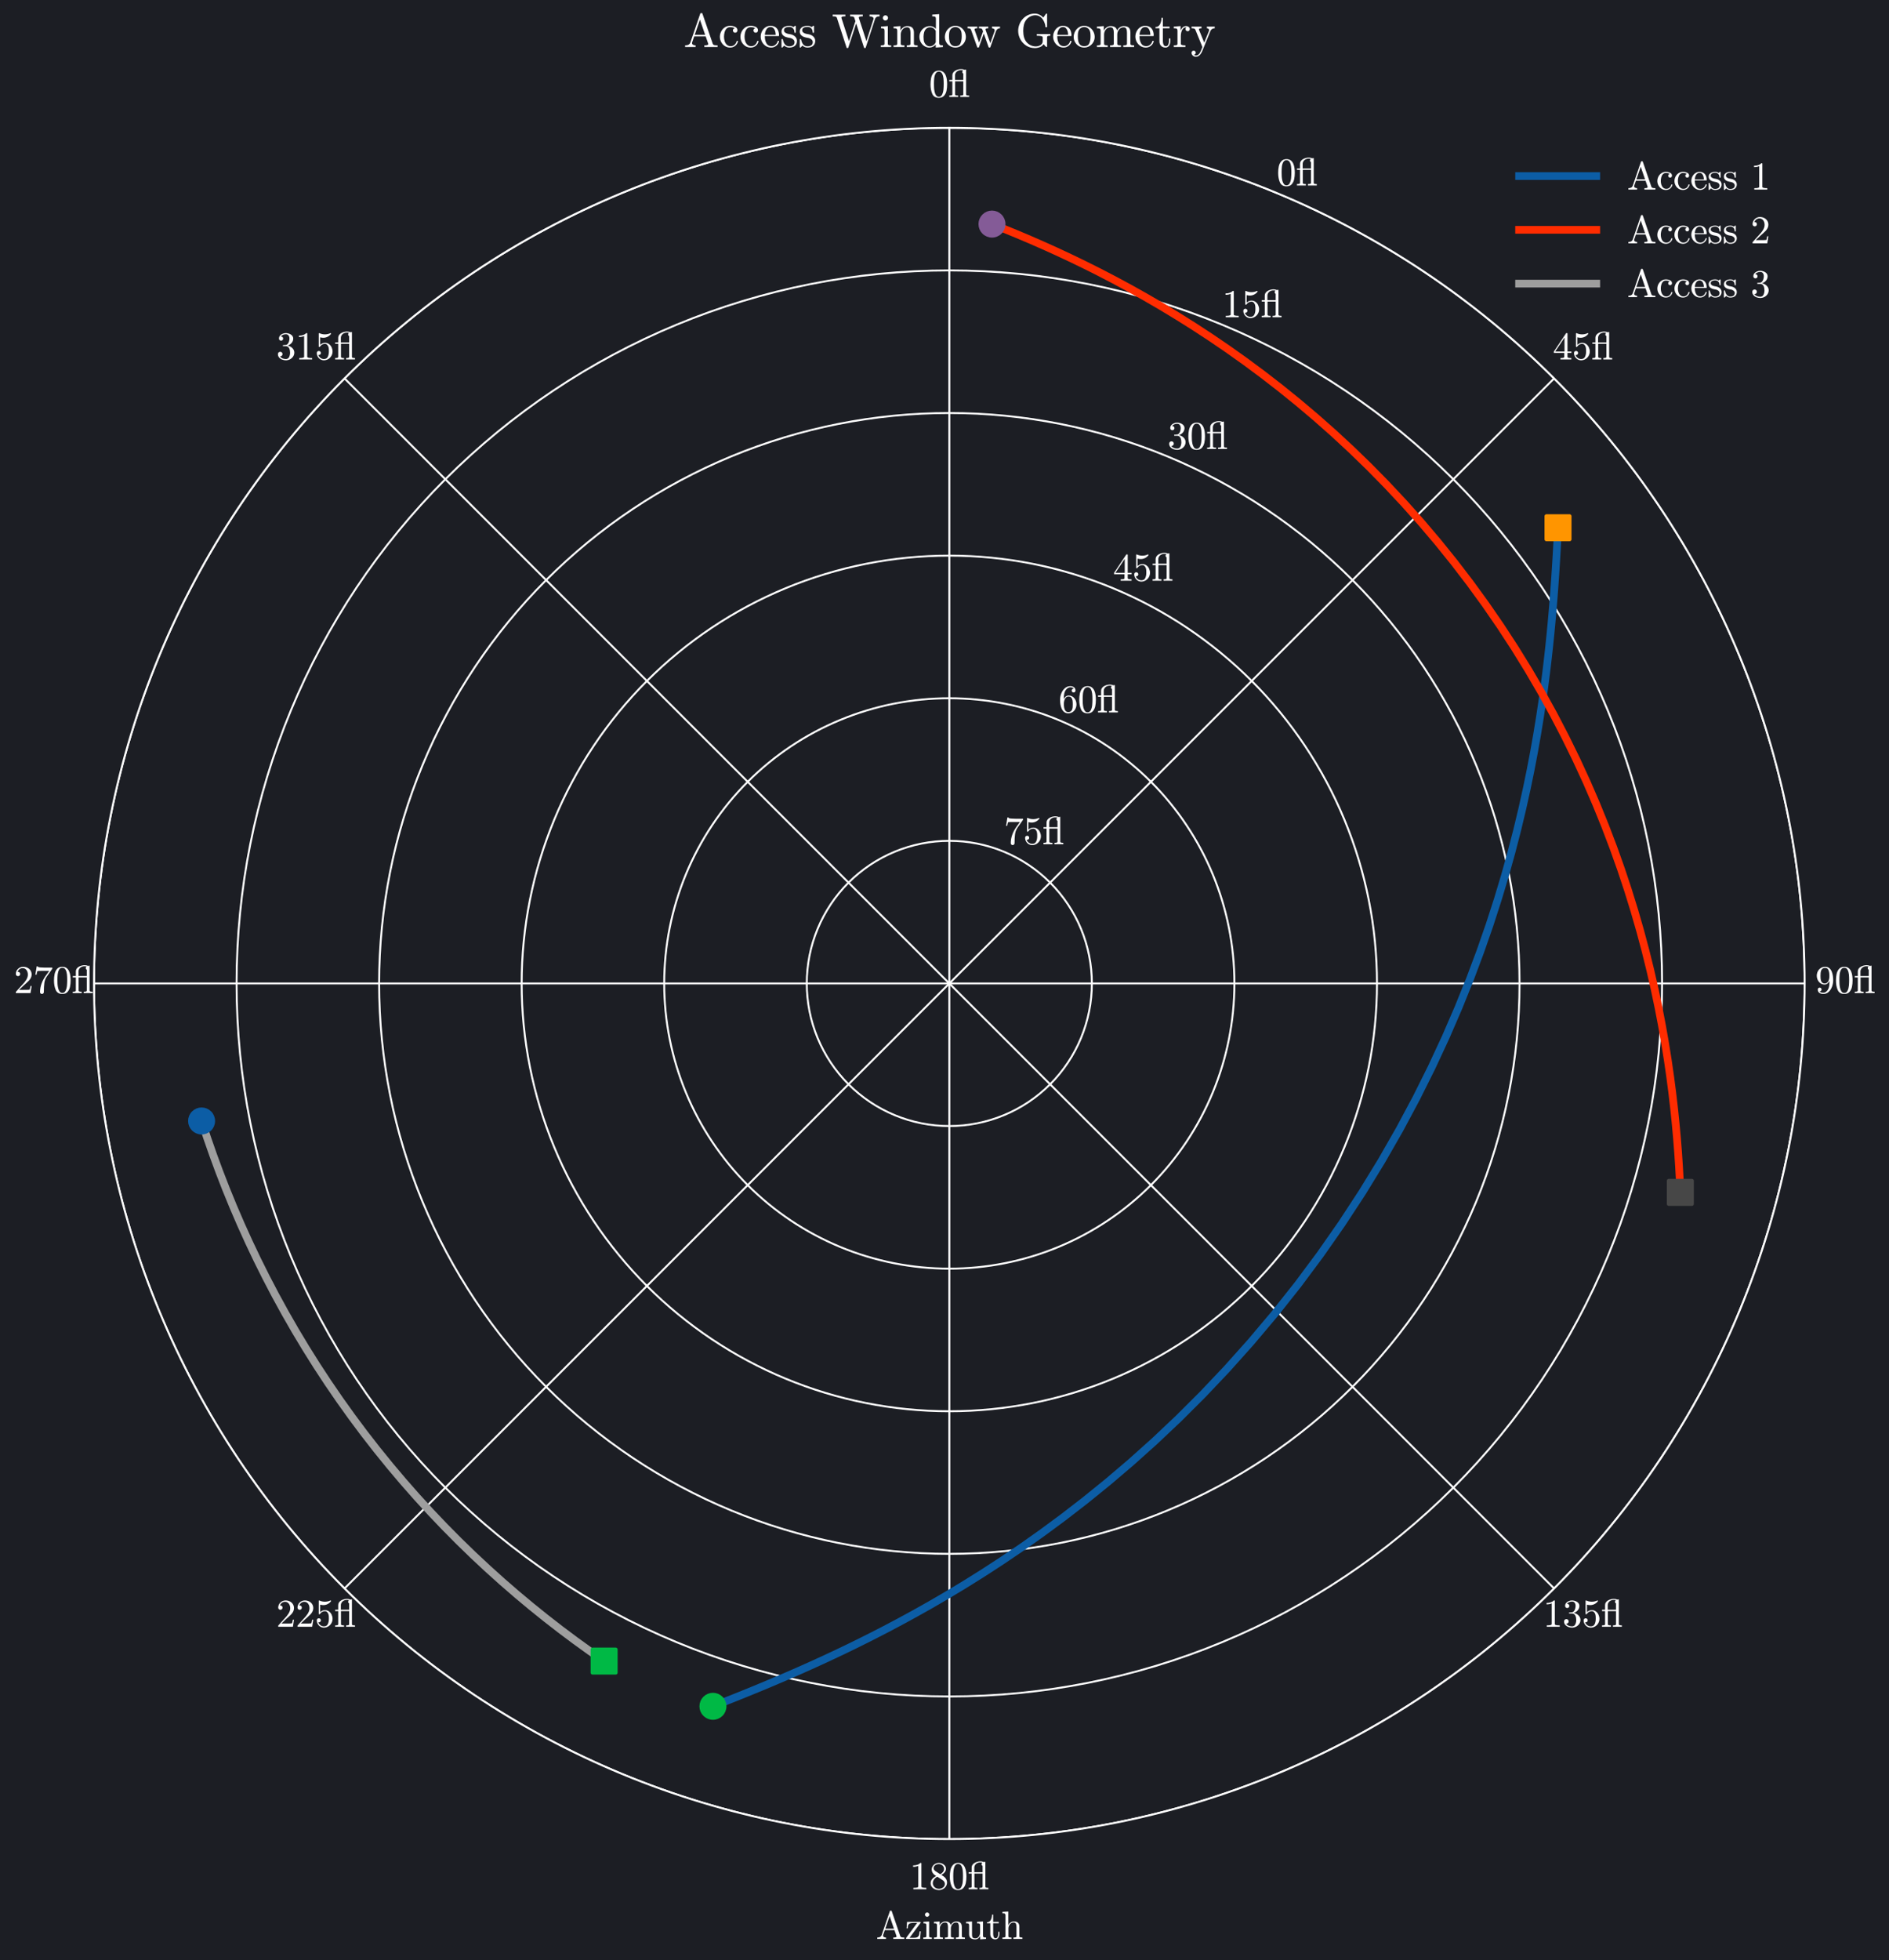 <?xml version="1.0" encoding="utf-8" standalone="no"?>
<!DOCTYPE svg PUBLIC "-//W3C//DTD SVG 1.1//EN"
  "http://www.w3.org/Graphics/SVG/1.1/DTD/svg11.dtd">
<svg xmlns:xlink="http://www.w3.org/1999/xlink" width="489.772pt" height="508.066pt" viewBox="0 0 489.772 508.066" xmlns="http://www.w3.org/2000/svg" version="1.1">
 <defs>
  <style type="text/css">*{stroke-linejoin: round; stroke-linecap: butt}</style>
 </defs>
 <g id="figure_1">
  <g id="patch_1">
   <path d="M 0 508.066 
L 489.772 508.066 
L 489.772 0 
L 0 0 
z
" style="fill: #1c1e24"/>
  </g>
  <g id="axes_1">
   <g id="patch_2">
    <path d="M 467.896 254.888 
C 467.896 225.767 462.16 196.929 451.015 170.025 
C 439.871 143.12 423.536 118.672 402.944 98.08 
C 382.352 77.489 357.904 61.153 331 50.009 
C 304.095 38.865 275.257 33.128 246.136 33.128 
C 217.015 33.128 188.176 38.865 161.272 50.009 
C 134.367 61.153 109.92 77.489 89.328 98.08 
C 68.736 118.672 52.4 143.12 41.256 170.025 
C 30.112 196.929 24.376 225.767 24.376 254.888 
C 24.376 284.01 30.112 312.848 41.256 339.752 
C 52.4 366.657 68.736 391.105 89.328 411.696 
C 109.92 432.288 134.367 448.624 161.272 459.768 
C 188.176 470.912 217.015 476.648 246.136 476.648 
C 275.257 476.648 304.095 470.912 331 459.768 
C 357.904 448.624 382.352 432.288 402.944 411.696 
C 423.536 391.105 439.871 366.657 451.015 339.752 
C 462.16 312.848 467.896 284.01 467.896 254.888 
M 246.136 254.888 
C 246.136 254.888 246.136 254.888 246.136 254.888 
C 246.136 254.888 246.136 254.888 246.136 254.888 
C 246.136 254.888 246.136 254.888 246.136 254.888 
C 246.136 254.888 246.136 254.888 246.136 254.888 
C 246.136 254.888 246.136 254.888 246.136 254.888 
C 246.136 254.888 246.136 254.888 246.136 254.888 
C 246.136 254.888 246.136 254.888 246.136 254.888 
C 246.136 254.888 246.136 254.888 246.136 254.888 
C 246.136 254.888 246.136 254.888 246.136 254.888 
C 246.136 254.888 246.136 254.888 246.136 254.888 
C 246.136 254.888 246.136 254.888 246.136 254.888 
C 246.136 254.888 246.136 254.888 246.136 254.888 
C 246.136 254.888 246.136 254.888 246.136 254.888 
C 246.136 254.888 246.136 254.888 246.136 254.888 
C 246.136 254.888 246.136 254.888 246.136 254.888 
C 246.136 254.888 246.136 254.888 246.136 254.888 
z
" style="fill: #1c1e24"/>
   </g>
   <g id="matplotlib.axis_1">
    <g id="xtick_1">
     <g id="line2d_1">
      <path d="M 246.136 254.888 
L 246.136 33.128 
" clip-path="url(#p178cf58ac2)" style="fill: none; stroke: #ffffff; stroke-width: 0.5; stroke-linecap: square"/>
     </g>
     <g id="text_1">
      <!-- 0° -->
      <g style="fill: #ffffff" transform="translate(240.86 25.128) scale(0.1 -0.1)">
       <defs>
        <path id="Cmr10-30" d="M 1600 -141 
Q 816 -141 533 504 
Q 250 1150 250 2041 
Q 250 2597 351 3087 
Q 453 3578 754 3920 
Q 1056 4263 1600 4263 
Q 2022 4263 2290 4056 
Q 2559 3850 2700 3523 
Q 2841 3197 2892 2823 
Q 2944 2450 2944 2041 
Q 2944 1491 2842 1011 
Q 2741 531 2444 195 
Q 2147 -141 1600 -141 
z
M 1600 25 
Q 1956 25 2131 390 
Q 2306 756 2347 1200 
Q 2388 1644 2388 2144 
Q 2388 2625 2347 3031 
Q 2306 3438 2132 3767 
Q 1959 4097 1600 4097 
Q 1238 4097 1063 3765 
Q 888 3434 847 3029 
Q 806 2625 806 2144 
Q 806 1788 823 1472 
Q 841 1156 916 820 
Q 991 484 1158 254 
Q 1325 25 1600 25 
z
" transform="scale(0.016)"/>
        <path id="Cmr10-b0" d="M 166 0 
L 166 225 
Q 384 225 525 259 
Q 666 294 666 428 
L 666 2534 
L 172 2534 
L 172 2759 
L 666 2759 
L 666 3525 
Q 666 3766 802 3955 
Q 938 4144 1148 4266 
Q 1359 4388 1606 4450 
Q 1853 4513 2081 4513 
Q 2403 4513 2631 4403 
L 2888 4441 
L 2888 428 
Q 2888 294 3028 259 
Q 3169 225 3384 225 
L 3384 0 
L 1941 0 
L 1941 225 
Q 2156 225 2297 259 
Q 2438 294 2438 428 
L 2438 2534 
L 1113 2534 
L 1113 428 
Q 1113 294 1255 259 
Q 1397 225 1613 225 
L 1613 0 
L 166 0 
z
M 1094 2759 
L 2438 2759 
L 2438 3781 
Q 2278 3866 2278 4044 
Q 2278 4225 2425 4300 
Q 2278 4347 2034 4347 
Q 1869 4347 1692 4284 
Q 1516 4222 1386 4112 
Q 1256 4003 1175 3843 
Q 1094 3684 1094 3513 
L 1094 2759 
z
" transform="scale(0.016)"/>
       </defs>
       <use xlink:href="#Cmr10-30"/>
       <use xlink:href="#Cmr10-b0" transform="translate(50 0)"/>
      </g>
     </g>
    </g>
    <g id="xtick_2">
     <g id="line2d_2">
      <path d="M 246.136 254.888 
L 402.944 98.08 
" clip-path="url(#p178cf58ac2)" style="fill: none; stroke: #ffffff; stroke-width: 0.5; stroke-linecap: square"/>
     </g>
     <g id="text_2">
      <!-- 45° -->
      <g style="fill: #ffffff" transform="translate(402.593 93.156) scale(0.1 -0.1)">
       <defs>
        <path id="Cmr10-34" d="M 178 1056 
L 178 1281 
L 2156 4231 
Q 2178 4263 2222 4263 
L 2316 4263 
Q 2388 4263 2388 4191 
L 2388 1281 
L 3016 1281 
L 3016 1056 
L 2388 1056 
L 2388 428 
Q 2388 297 2575 261 
Q 2763 225 3009 225 
L 3009 0 
L 1247 0 
L 1247 225 
Q 1494 225 1681 261 
Q 1869 297 1869 428 
L 1869 1056 
L 178 1056 
z
M 391 1281 
L 1906 1281 
L 1906 3547 
L 391 1281 
z
" transform="scale(0.016)"/>
        <path id="Cmr10-35" d="M 556 728 
Q 622 541 758 387 
Q 894 234 1080 148 
Q 1266 63 1466 63 
Q 1928 63 2103 422 
Q 2278 781 2278 1294 
Q 2278 1516 2270 1667 
Q 2263 1819 2228 1959 
Q 2169 2184 2020 2353 
Q 1872 2522 1656 2522 
Q 1441 2522 1286 2456 
Q 1131 2391 1034 2303 
Q 938 2216 863 2119 
Q 788 2022 769 2016 
L 697 2016 
Q 681 2016 657 2036 
Q 634 2056 634 2075 
L 634 4213 
Q 634 4228 654 4245 
Q 675 4263 697 4263 
L 716 4263 
Q 1147 4056 1631 4056 
Q 2106 4056 2547 4263 
L 2566 4263 
Q 2588 4263 2606 4247 
Q 2625 4231 2625 4213 
L 2625 4153 
Q 2625 4122 2613 4122 
Q 2394 3831 2064 3668 
Q 1734 3506 1381 3506 
Q 1125 3506 856 3578 
L 856 2369 
Q 1069 2541 1236 2614 
Q 1403 2688 1663 2688 
Q 2016 2688 2295 2484 
Q 2575 2281 2725 1954 
Q 2875 1628 2875 1288 
Q 2875 903 2686 575 
Q 2497 247 2172 53 
Q 1847 -141 1466 -141 
Q 1150 -141 886 21 
Q 622 184 470 459 
Q 319 734 319 1044 
Q 319 1188 412 1278 
Q 506 1369 647 1369 
Q 788 1369 883 1276 
Q 978 1184 978 1044 
Q 978 906 883 811 
Q 788 716 647 716 
Q 625 716 597 720 
Q 569 725 556 728 
z
" transform="scale(0.016)"/>
       </defs>
       <use xlink:href="#Cmr10-34"/>
       <use xlink:href="#Cmr10-35" transform="translate(50 0)"/>
       <use xlink:href="#Cmr10-b0" transform="translate(100 0)"/>
      </g>
     </g>
    </g>
    <g id="xtick_3">
     <g id="line2d_3">
      <path d="M 246.136 254.888 
L 467.896 254.888 
" clip-path="url(#p178cf58ac2)" style="fill: none; stroke: #ffffff; stroke-width: 0.5; stroke-linecap: square"/>
     </g>
     <g id="text_3">
      <!-- 90° -->
      <g style="fill: #ffffff" transform="translate(470.62 257.388) scale(0.1 -0.1)">
       <defs>
        <path id="Cmr10-39" d="M 722 269 
Q 897 63 1331 63 
Q 1575 63 1786 228 
Q 1997 394 2113 634 
Q 2247 906 2284 1214 
Q 2322 1522 2322 1978 
Q 2213 1719 2008 1553 
Q 1803 1388 1538 1388 
Q 1166 1388 873 1589 
Q 581 1791 425 2120 
Q 269 2450 269 2822 
Q 269 3206 444 3539 
Q 619 3872 928 4067 
Q 1238 4263 1631 4263 
Q 2019 4263 2280 4052 
Q 2541 3841 2678 3508 
Q 2816 3175 2870 2803 
Q 2925 2431 2925 2069 
Q 2925 1575 2744 1061 
Q 2563 547 2202 203 
Q 1841 -141 1331 -141 
Q 953 -141 690 37 
Q 428 216 428 575 
Q 428 706 517 795 
Q 606 884 738 884 
Q 866 884 955 795 
Q 1044 706 1044 575 
Q 1044 450 953 359 
Q 863 269 738 269 
L 722 269 
z
M 1563 1556 
Q 1825 1556 1992 1732 
Q 2159 1909 2234 2171 
Q 2309 2434 2309 2694 
L 2309 2816 
L 2309 2841 
Q 2309 3322 2168 3700 
Q 2028 4078 1631 4078 
Q 1378 4078 1220 3967 
Q 1063 3856 988 3672 
Q 913 3488 892 3278 
Q 872 3069 872 2822 
Q 872 2459 906 2203 
Q 941 1947 1094 1751 
Q 1247 1556 1563 1556 
z
" transform="scale(0.016)"/>
       </defs>
       <use xlink:href="#Cmr10-39"/>
       <use xlink:href="#Cmr10-30" transform="translate(50 0)"/>
       <use xlink:href="#Cmr10-b0" transform="translate(100 0)"/>
      </g>
     </g>
    </g>
    <g id="xtick_4">
     <g id="line2d_4">
      <path d="M 246.136 254.888 
L 402.944 411.696 
" clip-path="url(#p178cf58ac2)" style="fill: none; stroke: #ffffff; stroke-width: 0.5; stroke-linecap: square"/>
     </g>
     <g id="text_4">
      <!-- 135° -->
      <g style="fill: #ffffff" transform="translate(400.093 421.621) scale(0.1 -0.1)">
       <defs>
        <path id="Cmr10-31" d="M 594 0 
L 594 225 
Q 1394 225 1394 428 
L 1394 3788 
Q 1063 3628 556 3628 
L 556 3853 
Q 1341 3853 1741 4263 
L 1831 4263 
Q 1853 4263 1873 4245 
Q 1894 4228 1894 4206 
L 1894 428 
Q 1894 225 2694 225 
L 2694 0 
L 594 0 
z
" transform="scale(0.016)"/>
        <path id="Cmr10-33" d="M 609 494 
Q 759 275 1012 169 
Q 1266 63 1556 63 
Q 1928 63 2084 380 
Q 2241 697 2241 1100 
Q 2241 1281 2208 1462 
Q 2175 1644 2097 1800 
Q 2019 1956 1883 2050 
Q 1747 2144 1550 2144 
L 1125 2144 
Q 1069 2144 1069 2203 
L 1069 2259 
Q 1069 2309 1125 2309 
L 1478 2338 
Q 1703 2338 1851 2506 
Q 2000 2675 2069 2917 
Q 2138 3159 2138 3378 
Q 2138 3684 1994 3881 
Q 1850 4078 1556 4078 
Q 1313 4078 1091 3986 
Q 869 3894 738 3706 
Q 750 3709 759 3711 
Q 769 3713 781 3713 
Q 925 3713 1022 3613 
Q 1119 3513 1119 3372 
Q 1119 3234 1022 3134 
Q 925 3034 781 3034 
Q 641 3034 541 3134 
Q 441 3234 441 3372 
Q 441 3647 606 3850 
Q 772 4053 1033 4158 
Q 1294 4263 1556 4263 
Q 1750 4263 1965 4205 
Q 2181 4147 2356 4039 
Q 2531 3931 2642 3762 
Q 2753 3594 2753 3378 
Q 2753 3109 2633 2881 
Q 2513 2653 2303 2487 
Q 2094 2322 1844 2241 
Q 2122 2188 2372 2031 
Q 2622 1875 2773 1631 
Q 2925 1388 2925 1106 
Q 2925 753 2731 467 
Q 2538 181 2222 20 
Q 1906 -141 1556 -141 
Q 1256 -141 954 -26 
Q 653 88 461 316 
Q 269 544 269 863 
Q 269 1022 375 1128 
Q 481 1234 641 1234 
Q 744 1234 830 1186 
Q 916 1138 964 1050 
Q 1013 963 1013 863 
Q 1013 706 903 600 
Q 794 494 641 494 
L 609 494 
z
" transform="scale(0.016)"/>
       </defs>
       <use xlink:href="#Cmr10-31"/>
       <use xlink:href="#Cmr10-33" transform="translate(50 0)"/>
       <use xlink:href="#Cmr10-35" transform="translate(100 0)"/>
       <use xlink:href="#Cmr10-b0" transform="translate(150 0)"/>
      </g>
     </g>
    </g>
    <g id="xtick_5">
     <g id="line2d_5">
      <path d="M 246.136 254.888 
L 246.136 476.648 
" clip-path="url(#p178cf58ac2)" style="fill: none; stroke: #ffffff; stroke-width: 0.5; stroke-linecap: square"/>
     </g>
     <g id="text_5">
      <!-- 180° -->
      <g style="fill: #ffffff" transform="translate(235.86 489.648) scale(0.1 -0.1)">
       <defs>
        <path id="Cmr10-38" d="M 269 972 
Q 269 1356 522 1651 
Q 775 1947 1172 2144 
L 934 2297 
Q 716 2441 578 2680 
Q 441 2919 441 3181 
Q 441 3488 602 3734 
Q 763 3981 1030 4122 
Q 1297 4263 1600 4263 
Q 1884 4263 2148 4147 
Q 2413 4031 2583 3815 
Q 2753 3600 2753 3303 
Q 2753 3088 2651 2903 
Q 2550 2719 2373 2572 
Q 2197 2425 1997 2322 
L 2363 2088 
Q 2616 1922 2770 1653 
Q 2925 1384 2925 1088 
Q 2925 741 2739 456 
Q 2553 172 2247 15 
Q 1941 -141 1600 -141 
Q 1269 -141 961 -6 
Q 653 128 461 383 
Q 269 638 269 972 
z
M 616 972 
Q 616 719 755 509 
Q 894 300 1122 181 
Q 1350 63 1600 63 
Q 1972 63 2275 280 
Q 2578 497 2578 856 
Q 2578 978 2529 1098 
Q 2481 1219 2395 1317 
Q 2309 1416 2203 1478 
L 1344 2034 
Q 1144 1928 976 1765 
Q 809 1603 712 1400 
Q 616 1197 616 972 
z
M 1056 2925 
L 1831 2425 
Q 2100 2581 2272 2803 
Q 2444 3025 2444 3303 
Q 2444 3519 2323 3698 
Q 2203 3878 2009 3978 
Q 1816 4078 1594 4078 
Q 1400 4078 1203 4003 
Q 1006 3928 878 3779 
Q 750 3631 750 3431 
Q 750 3131 1056 2925 
z
" transform="scale(0.016)"/>
       </defs>
       <use xlink:href="#Cmr10-31"/>
       <use xlink:href="#Cmr10-38" transform="translate(50 0)"/>
       <use xlink:href="#Cmr10-30" transform="translate(100 0)"/>
       <use xlink:href="#Cmr10-b0" transform="translate(150 0)"/>
      </g>
     </g>
    </g>
    <g id="xtick_6">
     <g id="line2d_6">
      <path d="M 246.136 254.888 
L 89.328 411.696 
" clip-path="url(#p178cf58ac2)" style="fill: none; stroke: #ffffff; stroke-width: 0.5; stroke-linecap: square"/>
     </g>
     <g id="text_6">
      <!-- 225° -->
      <g style="fill: #ffffff" transform="translate(71.627 421.621) scale(0.1 -0.1)">
       <defs>
        <path id="Cmr10-32" d="M 319 0 
L 319 172 
Q 319 188 331 206 
L 1325 1306 
Q 1550 1550 1690 1715 
Q 1831 1881 1968 2097 
Q 2106 2313 2186 2536 
Q 2266 2759 2266 3009 
Q 2266 3272 2169 3511 
Q 2072 3750 1880 3894 
Q 1688 4038 1416 4038 
Q 1138 4038 916 3870 
Q 694 3703 603 3438 
Q 628 3444 672 3444 
Q 816 3444 917 3347 
Q 1019 3250 1019 3097 
Q 1019 2950 917 2848 
Q 816 2747 672 2747 
Q 522 2747 420 2851 
Q 319 2956 319 3097 
Q 319 3338 409 3548 
Q 500 3759 670 3923 
Q 841 4088 1055 4175 
Q 1269 4263 1509 4263 
Q 1875 4263 2190 4108 
Q 2506 3953 2690 3670 
Q 2875 3388 2875 3009 
Q 2875 2731 2753 2481 
Q 2631 2231 2440 2026 
Q 2250 1822 1953 1562 
Q 1656 1303 1563 1216 
L 838 519 
L 1453 519 
Q 1906 519 2211 526 
Q 2516 534 2534 550 
Q 2609 631 2688 1141 
L 2875 1141 
L 2694 0 
L 319 0 
z
" transform="scale(0.016)"/>
       </defs>
       <use xlink:href="#Cmr10-32"/>
       <use xlink:href="#Cmr10-32" transform="translate(50 0)"/>
       <use xlink:href="#Cmr10-35" transform="translate(100 0)"/>
       <use xlink:href="#Cmr10-b0" transform="translate(150 0)"/>
      </g>
     </g>
    </g>
    <g id="xtick_7">
     <g id="line2d_7">
      <path d="M 246.136 254.888 
L 24.376 254.888 
" clip-path="url(#p178cf58ac2)" style="fill: none; stroke: #ffffff; stroke-width: 0.5; stroke-linecap: square"/>
     </g>
     <g id="text_7">
      <!-- 270° -->
      <g style="fill: #ffffff" transform="translate(3.6 257.388) scale(0.1 -0.1)">
       <defs>
        <path id="Cmr10-37" d="M 1113 166 
Q 1113 522 1175 862 
Q 1238 1203 1358 1536 
Q 1478 1869 1648 2189 
Q 1819 2509 2022 2791 
L 2606 3603 
L 1875 3603 
Q 738 3603 703 3572 
Q 619 3469 544 2981 
L 359 2981 
L 569 4325 
L 756 4325 
L 756 4306 
Q 756 4191 1147 4156 
Q 1538 4122 1913 4122 
L 3103 4122 
L 3103 3956 
Q 3103 3950 3101 3947 
Q 3100 3944 3097 3938 
L 2216 2700 
Q 1891 2219 1809 1631 
Q 1728 1044 1728 166 
Q 1728 41 1637 -50 
Q 1547 -141 1422 -141 
Q 1294 -141 1203 -50 
Q 1113 41 1113 166 
z
" transform="scale(0.016)"/>
       </defs>
       <use xlink:href="#Cmr10-32"/>
       <use xlink:href="#Cmr10-37" transform="translate(50 0)"/>
       <use xlink:href="#Cmr10-30" transform="translate(100 0)"/>
       <use xlink:href="#Cmr10-b0" transform="translate(150 0)"/>
      </g>
     </g>
    </g>
    <g id="xtick_8">
     <g id="line2d_8">
      <path d="M 246.136 254.888 
L 89.328 98.08 
" clip-path="url(#p178cf58ac2)" style="fill: none; stroke: #ffffff; stroke-width: 0.5; stroke-linecap: square"/>
     </g>
     <g id="text_8">
      <!-- 315° -->
      <g style="fill: #ffffff" transform="translate(71.627 93.156) scale(0.1 -0.1)">
       <use xlink:href="#Cmr10-33"/>
       <use xlink:href="#Cmr10-31" transform="translate(50 0)"/>
       <use xlink:href="#Cmr10-35" transform="translate(100 0)"/>
       <use xlink:href="#Cmr10-b0" transform="translate(150 0)"/>
      </g>
     </g>
    </g>
    <g id="text_9">
     <!-- Azimuth -->
     <g style="fill: #ffffff" transform="translate(227.125 502.527) scale(0.1 -0.1)">
      <defs>
       <path id="Cmr10-41" d="M 206 0 
L 206 225 
Q 778 225 909 603 
L 2253 4513 
Q 2272 4581 2356 4581 
L 2438 4581 
Q 2522 4581 2541 4513 
L 3944 428 
Q 4003 294 4170 259 
Q 4338 225 4588 225 
L 4588 0 
L 2803 0 
L 2803 225 
Q 3334 225 3334 397 
L 3334 428 
L 2988 1428 
L 1434 1428 
L 1147 603 
Q 1141 581 1141 538 
Q 1141 378 1292 301 
Q 1444 225 1619 225 
L 1619 0 
L 206 0 
z
M 1509 1650 
L 2913 1650 
L 2209 3694 
L 1509 1650 
z
" transform="scale(0.016)"/>
       <path id="Cmr10-7a" d="M 250 0 
Q 178 0 178 72 
L 178 122 
Q 178 147 197 166 
L 1984 2591 
L 1409 2591 
Q 1138 2591 961 2556 
Q 784 2522 670 2426 
Q 556 2331 504 2164 
Q 453 1997 453 1703 
L 269 1703 
L 341 2759 
L 2484 2759 
Q 2513 2759 2533 2739 
Q 2553 2719 2553 2688 
L 2553 2650 
Q 2553 2631 2541 2606 
L 750 184 
L 1363 184 
Q 1641 184 1827 218 
Q 2013 253 2144 384 
Q 2266 506 2311 712 
Q 2356 919 2381 1222 
L 2566 1222 
L 2456 0 
L 250 0 
z
" transform="scale(0.016)"/>
       <path id="Cmr10-69" d="M 197 0 
L 197 225 
Q 416 225 556 259 
Q 697 294 697 428 
L 697 2175 
Q 697 2422 601 2478 
Q 506 2534 225 2534 
L 225 2759 
L 1147 2828 
L 1147 428 
Q 1147 294 1269 259 
Q 1391 225 1594 225 
L 1594 0 
L 197 0 
z
M 469 3928 
Q 469 4069 575 4175 
Q 681 4281 819 4281 
Q 909 4281 993 4234 
Q 1078 4188 1125 4103 
Q 1172 4019 1172 3928 
Q 1172 3791 1065 3684 
Q 959 3578 819 3578 
Q 681 3578 575 3684 
Q 469 3791 469 3928 
z
" transform="scale(0.016)"/>
       <path id="Cmr10-6d" d="M 191 0 
L 191 225 
Q 409 225 550 259 
Q 691 294 691 428 
L 691 2175 
Q 691 2347 639 2423 
Q 588 2500 491 2517 
Q 394 2534 191 2534 
L 191 2759 
L 1119 2828 
L 1119 2203 
Q 1247 2478 1498 2653 
Q 1750 2828 2047 2828 
Q 2784 2828 2913 2228 
Q 3041 2497 3287 2662 
Q 3534 2828 3828 2828 
Q 4119 2828 4317 2734 
Q 4516 2641 4616 2448 
Q 4716 2256 4716 1966 
L 4716 428 
Q 4716 294 4858 259 
Q 5000 225 5216 225 
L 5216 0 
L 3750 0 
L 3750 225 
Q 3969 225 4109 259 
Q 4250 294 4250 428 
L 4250 1947 
Q 4250 2269 4159 2466 
Q 4069 2663 3788 2663 
Q 3419 2663 3178 2366 
Q 2938 2069 2938 1691 
L 2938 428 
Q 2938 294 3078 259 
Q 3219 225 3438 225 
L 3438 0 
L 1972 0 
L 1972 225 
Q 2191 225 2331 259 
Q 2472 294 2472 428 
L 2472 1947 
Q 2472 2259 2381 2461 
Q 2291 2663 2009 2663 
Q 1638 2663 1398 2366 
Q 1159 2069 1159 1691 
L 1159 428 
Q 1159 294 1300 259 
Q 1441 225 1656 225 
L 1656 0 
L 191 0 
z
" transform="scale(0.016)"/>
       <path id="Cmr10-75" d="M 691 763 
L 691 2175 
Q 691 2347 639 2423 
Q 588 2500 491 2517 
Q 394 2534 191 2534 
L 191 2759 
L 1159 2828 
L 1159 763 
Q 1159 513 1195 373 
Q 1231 234 1348 165 
Q 1466 97 1722 97 
Q 2066 97 2269 384 
Q 2472 672 2472 1038 
L 2472 2175 
Q 2472 2347 2419 2423 
Q 2366 2500 2270 2517 
Q 2175 2534 1972 2534 
L 1972 2759 
L 2938 2828 
L 2938 581 
Q 2938 413 2989 336 
Q 3041 259 3137 242 
Q 3234 225 3438 225 
L 3438 0 
L 2491 -72 
L 2491 469 
Q 2372 228 2159 78 
Q 1947 -72 1691 -72 
Q 1231 -72 961 123 
Q 691 319 691 763 
z
" transform="scale(0.016)"/>
       <path id="Cmr10-74" d="M 653 769 
L 653 2534 
L 122 2534 
L 122 2700 
Q 541 2700 737 3090 
Q 934 3481 934 3938 
L 1119 3938 
L 1119 2759 
L 2022 2759 
L 2022 2534 
L 1119 2534 
L 1119 781 
Q 1119 516 1208 316 
Q 1297 116 1528 116 
Q 1747 116 1844 327 
Q 1941 538 1941 781 
L 1941 1159 
L 2125 1159 
L 2125 769 
Q 2125 569 2051 373 
Q 1978 178 1834 53 
Q 1691 -72 1484 -72 
Q 1100 -72 876 158 
Q 653 388 653 769 
z
" transform="scale(0.016)"/>
       <path id="Cmr10-68" d="M 191 0 
L 191 225 
Q 409 225 550 259 
Q 691 294 691 428 
L 691 3788 
Q 691 3959 639 4036 
Q 588 4113 491 4130 
Q 394 4147 191 4147 
L 191 4372 
L 1141 4441 
L 1141 2241 
Q 1275 2506 1515 2667 
Q 1756 2828 2047 2828 
Q 2491 2828 2714 2615 
Q 2938 2403 2938 1966 
L 2938 428 
Q 2938 294 3078 259 
Q 3219 225 3438 225 
L 3438 0 
L 1972 0 
L 1972 225 
Q 2191 225 2331 259 
Q 2472 294 2472 428 
L 2472 1947 
Q 2472 2259 2381 2461 
Q 2291 2663 2009 2663 
Q 1638 2663 1398 2366 
Q 1159 2069 1159 1691 
L 1159 428 
Q 1159 294 1300 259 
Q 1441 225 1656 225 
L 1656 0 
L 191 0 
z
" transform="scale(0.016)"/>
      </defs>
      <use xlink:href="#Cmr10-41"/>
      <use xlink:href="#Cmr10-7a" transform="translate(75 0)"/>
      <use xlink:href="#Cmr10-69" transform="translate(119.385 0)"/>
      <use xlink:href="#Cmr10-6d" transform="translate(147.07 0)"/>
      <use xlink:href="#Cmr10-75" transform="translate(230.371 0)"/>
      <use xlink:href="#Cmr10-74" transform="translate(285.889 0)"/>
      <use xlink:href="#Cmr10-68" transform="translate(324.707 0)"/>
     </g>
    </g>
   </g>
   <g id="matplotlib.axis_2">
    <g id="ytick_1">
     <g id="line2d_9">
      <path d="M 246.136 217.928 
C 250.989 217.928 255.796 218.884 260.28 220.742 
C 264.764 222.599 268.838 225.322 272.27 228.754 
C 275.702 232.186 278.425 236.26 280.282 240.744 
C 282.14 245.229 283.096 250.035 283.096 254.888 
C 283.096 259.742 282.14 264.548 280.282 269.032 
C 278.425 273.517 275.702 277.591 272.27 281.023 
C 268.838 284.455 264.764 287.178 260.28 289.035 
C 255.796 290.892 250.989 291.848 246.136 291.848 
C 241.282 291.848 236.476 290.892 231.992 289.035 
C 227.508 287.178 223.433 284.455 220.001 281.023 
C 216.569 277.591 213.847 273.517 211.989 269.032 
C 210.132 264.548 209.176 259.742 209.176 254.888 
C 209.176 250.035 210.132 245.229 211.989 240.744 
C 213.847 236.26 216.569 232.186 220.001 228.754 
C 223.433 225.322 227.508 222.599 231.992 220.742 
C 236.476 218.884 241.282 217.928 246.136 217.928 
" clip-path="url(#p178cf58ac2)" style="fill: none; stroke: #ffffff; stroke-width: 0.5; stroke-linecap: square"/>
     </g>
     <g id="text_10">
      <!-- 75° -->
      <g style="fill: #ffffff" transform="translate(260.28 218.803) scale(0.1 -0.1)">
       <use xlink:href="#Cmr10-37"/>
       <use xlink:href="#Cmr10-35" transform="translate(50 0)"/>
       <use xlink:href="#Cmr10-b0" transform="translate(100 0)"/>
      </g>
     </g>
    </g>
    <g id="ytick_2">
     <g id="line2d_10">
      <path d="M 246.136 180.968 
C 255.843 180.968 265.456 182.881 274.424 186.595 
C 283.392 190.31 291.541 195.755 298.405 202.619 
C 305.269 209.483 310.714 217.632 314.429 226.6 
C 318.144 235.569 320.056 245.181 320.056 254.888 
C 320.056 264.596 318.144 274.208 314.429 283.176 
C 310.714 292.145 305.269 300.294 298.405 307.158 
C 291.541 314.022 283.392 319.467 274.424 323.182 
C 265.456 326.896 255.843 328.808 246.136 328.808 
C 236.429 328.808 226.816 326.896 217.848 323.182 
C 208.88 319.467 200.73 314.022 193.866 307.158 
C 187.003 300.294 181.557 292.145 177.843 283.176 
C 174.128 274.208 172.216 264.596 172.216 254.888 
C 172.216 245.181 174.128 235.569 177.843 226.6 
C 181.557 217.632 187.003 209.483 193.866 202.619 
C 200.73 195.755 208.88 190.31 217.848 186.595 
C 226.816 182.881 236.429 180.968 246.136 180.968 
" clip-path="url(#p178cf58ac2)" style="fill: none; stroke: #ffffff; stroke-width: 0.5; stroke-linecap: square"/>
     </g>
     <g id="text_11">
      <!-- 60° -->
      <g style="fill: #ffffff" transform="translate(274.424 184.656) scale(0.1 -0.1)">
       <defs>
        <path id="Cmr10-36" d="M 1600 -141 
Q 1203 -141 937 70 
Q 672 281 526 617 
Q 381 953 325 1322 
Q 269 1691 269 2069 
Q 269 2575 466 3084 
Q 663 3594 1045 3928 
Q 1428 4263 1953 4263 
Q 2172 4263 2361 4180 
Q 2550 4097 2658 3936 
Q 2766 3775 2766 3547 
Q 2766 3416 2677 3327 
Q 2588 3238 2456 3238 
Q 2331 3238 2240 3328 
Q 2150 3419 2150 3547 
Q 2150 3672 2240 3762 
Q 2331 3853 2456 3853 
L 2491 3853 
Q 2409 3969 2261 4023 
Q 2113 4078 1953 4078 
Q 1759 4078 1595 3993 
Q 1431 3909 1300 3765 
Q 1169 3622 1081 3448 
Q 994 3275 945 3053 
Q 897 2831 884 2637 
Q 872 2444 872 2150 
Q 984 2413 1190 2580 
Q 1397 2747 1656 2747 
Q 1941 2747 2175 2631 
Q 2409 2516 2578 2311 
Q 2747 2106 2836 1843 
Q 2925 1581 2925 1313 
Q 2925 938 2758 598 
Q 2591 259 2287 59 
Q 1984 -141 1600 -141 
z
M 1600 63 
Q 1847 63 1997 175 
Q 2147 288 2217 473 
Q 2288 659 2305 848 
Q 2322 1038 2322 1313 
Q 2322 1675 2287 1931 
Q 2253 2188 2100 2383 
Q 1947 2578 1631 2578 
Q 1372 2578 1205 2403 
Q 1038 2228 961 1961 
Q 884 1694 884 1447 
Q 884 1363 891 1319 
Q 891 1309 889 1303 
Q 888 1297 884 1288 
Q 884 1013 940 731 
Q 997 450 1156 256 
Q 1316 63 1600 63 
z
" transform="scale(0.016)"/>
       </defs>
       <use xlink:href="#Cmr10-36"/>
       <use xlink:href="#Cmr10-30" transform="translate(50 0)"/>
       <use xlink:href="#Cmr10-b0" transform="translate(100 0)"/>
      </g>
     </g>
    </g>
    <g id="ytick_3">
     <g id="line2d_11">
      <path d="M 246.136 144.008 
C 260.696 144.008 275.115 146.877 288.568 152.449 
C 302.02 158.021 314.244 166.189 324.54 176.484 
C 334.836 186.78 343.003 199.004 348.576 212.456 
C 354.148 225.909 357.016 240.328 357.016 254.888 
C 357.016 269.449 354.148 283.868 348.576 297.32 
C 343.003 310.773 334.836 322.997 324.54 333.292 
C 314.244 343.588 302.02 351.756 288.568 357.328 
C 275.115 362.9 260.696 365.768 246.136 365.768 
C 231.575 365.768 217.156 362.9 203.704 357.328 
C 190.252 351.756 178.028 343.588 167.732 333.292 
C 157.436 322.997 149.268 310.773 143.696 297.32 
C 138.124 283.868 135.256 269.449 135.256 254.888 
C 135.256 240.328 138.124 225.909 143.696 212.456 
C 149.268 199.004 157.436 186.78 167.732 176.484 
C 178.028 166.189 190.252 158.021 203.704 152.449 
C 217.156 146.877 231.575 144.008 246.136 144.008 
" clip-path="url(#p178cf58ac2)" style="fill: none; stroke: #ffffff; stroke-width: 0.5; stroke-linecap: square"/>
     </g>
     <g id="text_12">
      <!-- 45° -->
      <g style="fill: #ffffff" transform="translate(288.568 150.51) scale(0.1 -0.1)">
       <use xlink:href="#Cmr10-34"/>
       <use xlink:href="#Cmr10-35" transform="translate(50 0)"/>
       <use xlink:href="#Cmr10-b0" transform="translate(100 0)"/>
      </g>
     </g>
    </g>
    <g id="ytick_4">
     <g id="line2d_12">
      <path d="M 246.136 107.048 
C 265.55 107.048 284.775 110.873 302.712 118.302 
C 320.648 125.732 336.947 136.622 350.674 150.35 
C 364.402 164.078 375.293 180.376 382.722 198.313 
C 390.152 216.249 393.976 235.474 393.976 254.888 
C 393.976 274.303 390.152 293.528 382.722 311.464 
C 375.293 329.401 364.402 345.699 350.674 359.427 
C 336.947 373.155 320.648 384.045 302.712 391.475 
C 284.775 398.904 265.55 402.728 246.136 402.728 
C 226.722 402.728 207.496 398.904 189.56 391.475 
C 171.624 384.045 155.325 373.155 141.597 359.427 
C 127.869 345.699 116.979 329.401 109.549 311.464 
C 102.12 293.528 98.296 274.303 98.296 254.888 
C 98.296 235.474 102.12 216.249 109.549 198.313 
C 116.979 180.376 127.869 164.078 141.597 150.35 
C 155.325 136.622 171.624 125.732 189.56 118.302 
C 207.496 110.873 226.722 107.048 246.136 107.048 
" clip-path="url(#p178cf58ac2)" style="fill: none; stroke: #ffffff; stroke-width: 0.5; stroke-linecap: square"/>
     </g>
     <g id="text_13">
      <!-- 30° -->
      <g style="fill: #ffffff" transform="translate(302.712 116.363) scale(0.1 -0.1)">
       <use xlink:href="#Cmr10-33"/>
       <use xlink:href="#Cmr10-30" transform="translate(50 0)"/>
       <use xlink:href="#Cmr10-b0" transform="translate(100 0)"/>
      </g>
     </g>
    </g>
    <g id="ytick_5">
     <g id="line2d_13">
      <path d="M 246.136 70.088 
C 270.403 70.088 294.435 74.869 316.856 84.156 
C 339.276 93.442 359.649 107.055 376.809 124.215 
C 393.969 141.375 407.582 161.748 416.869 184.169 
C 426.156 206.589 430.936 230.621 430.936 254.888 
C 430.936 279.156 426.156 303.188 416.869 325.608 
C 407.582 348.029 393.969 368.402 376.809 385.562 
C 359.649 402.722 339.276 416.335 316.856 425.621 
C 294.435 434.908 270.403 439.688 246.136 439.688 
C 221.868 439.688 197.836 434.908 175.416 425.621 
C 152.995 416.335 132.622 402.722 115.462 385.562 
C 98.303 368.402 84.69 348.029 75.403 325.608 
C 66.116 303.188 61.336 279.156 61.336 254.888 
C 61.336 230.621 66.116 206.589 75.403 184.169 
C 84.69 161.748 98.303 141.375 115.462 124.215 
C 132.622 107.055 152.995 93.442 175.416 84.156 
C 197.836 74.869 221.868 70.088 246.136 70.088 
" clip-path="url(#p178cf58ac2)" style="fill: none; stroke: #ffffff; stroke-width: 0.5; stroke-linecap: square"/>
     </g>
     <g id="text_14">
      <!-- 15° -->
      <g style="fill: #ffffff" transform="translate(316.856 82.216) scale(0.1 -0.1)">
       <use xlink:href="#Cmr10-31"/>
       <use xlink:href="#Cmr10-35" transform="translate(50 0)"/>
       <use xlink:href="#Cmr10-b0" transform="translate(100 0)"/>
      </g>
     </g>
    </g>
    <g id="ytick_6">
     <g id="line2d_14">
      <path d="M 246.136 33.128 
C 275.257 33.128 304.095 38.865 331 50.009 
C 357.904 61.153 382.352 77.489 402.944 98.08 
C 423.536 118.672 439.871 143.12 451.015 170.025 
C 462.16 196.929 467.896 225.767 467.896 254.888 
C 467.896 284.01 462.16 312.848 451.015 339.752 
C 439.871 366.657 423.536 391.105 402.944 411.696 
C 382.352 432.288 357.904 448.624 331 459.768 
C 304.095 470.912 275.257 476.648 246.136 476.648 
C 217.015 476.648 188.176 470.912 161.272 459.768 
C 134.367 448.624 109.92 432.288 89.328 411.696 
C 68.736 391.105 52.4 366.657 41.256 339.752 
C 30.112 312.848 24.376 284.01 24.376 254.888 
C 24.376 225.767 30.112 196.929 41.256 170.025 
C 52.4 143.12 68.736 118.672 89.328 98.08 
C 109.92 77.489 134.367 61.153 161.272 50.009 
C 188.176 38.865 217.015 33.128 246.136 33.128 
" clip-path="url(#p178cf58ac2)" style="fill: none; stroke: #ffffff; stroke-width: 0.5; stroke-linecap: square"/>
     </g>
     <g id="text_15">
      <!-- 0° -->
      <g style="fill: #ffffff" transform="translate(331 48.07) scale(0.1 -0.1)">
       <use xlink:href="#Cmr10-30"/>
       <use xlink:href="#Cmr10-b0" transform="translate(50 0)"/>
      </g>
     </g>
    </g>
   </g>
   <g id="line2d_15">
    <path d="M 184.848 442.239 
L 186.739 441.498 
L 188.698 440.725 
L 190.729 439.917 
L 192.835 439.07 
L 195.021 438.181 
L 197.292 437.246 
L 199.654 436.26 
L 202.11 435.22 
L 204.668 434.12 
L 207.332 432.954 
L 210.11 431.715 
L 213.008 430.397 
L 216.033 428.992 
L 219.191 427.49 
L 222.492 425.882 
L 225.942 424.158 
L 229.55 422.305 
L 233.323 420.311 
L 237.268 418.161 
L 241.394 415.839 
L 245.706 413.33 
L 250.212 410.613 
L 254.915 407.671 
L 259.819 404.482 
L 264.923 401.025 
L 270.227 397.279 
L 275.724 393.221 
L 281.404 388.832 
L 287.253 384.093 
L 293.25 378.988 
L 299.37 373.506 
L 305.58 367.641 
L 311.843 361.396 
L 318.114 354.779 
L 324.346 347.812 
L 330.49 340.523 
L 336.494 332.952 
L 342.309 325.146 
L 347.89 317.159 
L 353.198 309.053 
L 358.201 300.888 
L 362.876 292.727 
L 367.208 284.626 
L 371.193 276.64 
L 374.832 268.814 
L 378.135 261.188 
L 381.116 253.793 
L 383.793 246.652 
L 386.187 239.78 
L 388.32 233.188 
L 390.215 226.88 
L 391.895 220.854 
L 393.381 215.107 
L 394.692 209.633 
L 395.849 204.421 
L 396.869 199.463 
L 397.767 194.746 
L 398.557 190.259 
L 399.253 185.989 
L 399.866 181.925 
L 400.406 178.056 
L 400.882 174.369 
L 401.302 170.854 
L 401.673 167.5 
L 402.001 164.298 
L 402.292 161.238 
L 402.55 158.311 
L 402.78 155.51 
L 402.984 152.826 
L 403.168 150.252 
L 403.333 147.782 
L 403.481 145.409 
L 403.616 143.128 
L 403.738 140.932 
L 403.851 138.818 
L 403.954 136.78 
" clip-path="url(#p178cf58ac2)" style="fill: none; stroke: #0c5da5; stroke-width: 2; stroke-linecap: square"/>
   </g>
   <g id="line2d_16">
    <defs>
     <path id="m702910c85f" d="M 0 3 
C 0.796 3 1.559 2.684 2.121 2.121 
C 2.684 1.559 3 0.796 3 0 
C 3 -0.796 2.684 -1.559 2.121 -2.121 
C 1.559 -2.684 0.796 -3 0 -3 
C -0.796 -3 -1.559 -2.684 -2.121 -2.121 
C -2.684 -1.559 -3 -0.796 -3 0 
C -3 0.796 -2.684 1.559 -2.121 2.121 
C -1.559 2.684 -0.796 3 0 3 
z
" style="stroke: #00b945"/>
    </defs>
    <g clip-path="url(#p178cf58ac2)">
     <use xlink:href="#m702910c85f" x="184.848" y="442.239" style="fill: #00b945; stroke: #00b945"/>
    </g>
   </g>
   <g id="line2d_17">
    <defs>
     <path id="m127c09a852" d="M -3 3 
L 3 3 
L 3 -3 
L -3 -3 
z
" style="stroke: #ff9500; stroke-linejoin: miter"/>
    </defs>
    <g clip-path="url(#p178cf58ac2)">
     <use xlink:href="#m127c09a852" x="403.954" y="136.78" style="fill: #ff9500; stroke: #ff9500; stroke-linejoin: miter"/>
    </g>
   </g>
   <g id="line2d_18">
    <path d="M 257.195 58.079 
L 260.36 59.336 
L 263.61 60.668 
L 266.947 62.079 
L 270.373 63.576 
L 273.888 65.162 
L 277.493 66.846 
L 281.189 68.633 
L 284.975 70.528 
L 288.851 72.541 
L 292.816 74.676 
L 296.868 76.941 
L 301.004 79.343 
L 305.222 81.889 
L 309.516 84.586 
L 313.881 87.44 
L 318.312 90.458 
L 322.801 93.645 
L 327.338 97.007 
L 331.915 100.547 
L 336.521 104.269 
L 341.144 108.174 
L 345.771 112.263 
L 350.388 116.536 
L 354.98 120.99 
L 359.533 125.621 
L 364.031 130.421 
L 368.459 135.384 
L 372.8 140.5 
L 377.04 145.757 
L 381.165 151.142 
L 385.162 156.639 
L 389.017 162.234 
L 392.721 167.909 
L 396.265 173.647 
L 399.64 179.429 
L 402.842 185.238 
L 405.866 191.057 
L 408.712 196.866 
L 411.377 202.652 
L 413.865 208.397 
L 416.176 214.088 
L 418.316 219.711 
L 420.29 225.255 
L 422.103 230.71 
L 423.762 236.066 
L 425.275 241.318 
L 426.649 246.457 
L 427.892 251.479 
L 429.011 256.382 
L 430.016 261.162 
L 430.913 265.817 
L 431.71 270.347 
L 432.415 274.752 
L 433.035 279.033 
L 433.577 283.191 
L 434.047 287.227 
L 434.451 291.144 
L 434.795 294.945 
L 435.085 298.632 
L 435.324 302.207 
L 435.519 305.675 
L 435.672 309.038 
" clip-path="url(#p178cf58ac2)" style="fill: none; stroke: #ff2c00; stroke-width: 2; stroke-linecap: square"/>
   </g>
   <g id="line2d_19">
    <defs>
     <path id="m121220d2ad" d="M 0 3 
C 0.796 3 1.559 2.684 2.121 2.121 
C 2.684 1.559 3 0.796 3 0 
C 3 -0.796 2.684 -1.559 2.121 -2.121 
C 1.559 -2.684 0.796 -3 0 -3 
C -0.796 -3 -1.559 -2.684 -2.121 -2.121 
C -2.684 -1.559 -3 -0.796 -3 0 
C -3 0.796 -2.684 1.559 -2.121 2.121 
C -1.559 2.684 -0.796 3 0 3 
z
" style="stroke: #845b97"/>
    </defs>
    <g clip-path="url(#p178cf58ac2)">
     <use xlink:href="#m121220d2ad" x="257.195" y="58.079" style="fill: #845b97; stroke: #845b97"/>
    </g>
   </g>
   <g id="line2d_20">
    <defs>
     <path id="m2eeb368375" d="M -3 3 
L 3 3 
L 3 -3 
L -3 -3 
z
" style="stroke: #474747; stroke-linejoin: miter"/>
    </defs>
    <g clip-path="url(#p178cf58ac2)">
     <use xlink:href="#m2eeb368375" x="435.672" y="309.038" style="fill: #474747; stroke: #474747; stroke-linejoin: miter"/>
    </g>
   </g>
   <g id="line2d_21">
    <path d="M 52.266 290.535 
L 53.707 294.894 
L 55.247 299.301 
L 56.888 303.753 
L 58.634 308.244 
L 60.486 312.769 
L 62.447 317.321 
L 64.517 321.894 
L 66.698 326.482 
L 68.99 331.077 
L 71.393 335.671 
L 73.907 340.258 
L 76.53 344.83 
L 79.261 349.378 
L 82.096 353.895 
L 85.033 358.372 
L 88.069 362.802 
L 91.198 367.177 
L 94.416 371.491 
L 97.719 375.735 
L 101.099 379.904 
L 104.551 383.991 
L 108.069 387.99 
L 111.646 391.897 
L 115.274 395.706 
L 118.947 399.415 
L 122.658 403.02 
L 126.4 406.517 
L 130.165 409.905 
L 133.947 413.183 
L 137.739 416.35 
L 141.534 419.405 
L 145.327 422.348 
L 149.112 425.181 
L 152.883 427.904 
L 156.635 430.518 
" clip-path="url(#p178cf58ac2)" style="fill: none; stroke: #9e9e9e; stroke-width: 2; stroke-linecap: square"/>
   </g>
   <g id="line2d_22">
    <defs>
     <path id="m7be0d7b87d" d="M 0 3 
C 0.796 3 1.559 2.684 2.121 2.121 
C 2.684 1.559 3 0.796 3 0 
C 3 -0.796 2.684 -1.559 2.121 -2.121 
C 1.559 -2.684 0.796 -3 0 -3 
C -0.796 -3 -1.559 -2.684 -2.121 -2.121 
C -2.684 -1.559 -3 -0.796 -3 0 
C -3 0.796 -2.684 1.559 -2.121 2.121 
C -1.559 2.684 -0.796 3 0 3 
z
" style="stroke: #0c5da5"/>
    </defs>
    <g clip-path="url(#p178cf58ac2)">
     <use xlink:href="#m7be0d7b87d" x="52.266" y="290.535" style="fill: #0c5da5; stroke: #0c5da5"/>
    </g>
   </g>
   <g id="line2d_23">
    <defs>
     <path id="mce474da1be" d="M -3 3 
L 3 3 
L 3 -3 
L -3 -3 
z
" style="stroke: #00b945; stroke-linejoin: miter"/>
    </defs>
    <g clip-path="url(#p178cf58ac2)">
     <use xlink:href="#mce474da1be" x="156.635" y="430.518" style="fill: #00b945; stroke: #00b945; stroke-linejoin: miter"/>
    </g>
   </g>
   <g id="patch_3">
    <path d="M 246.136 33.128 
C 217.015 33.128 188.176 38.865 161.272 50.009 
C 134.367 61.153 109.92 77.489 89.328 98.08 
C 68.736 118.672 52.4 143.12 41.256 170.025 
C 30.112 196.929 24.376 225.767 24.376 254.888 
C 24.376 284.01 30.112 312.848 41.256 339.752 
C 52.4 366.657 68.736 391.105 89.328 411.696 
C 109.92 432.288 134.367 448.624 161.272 459.768 
C 188.176 470.912 217.015 476.648 246.136 476.648 
C 275.257 476.648 304.095 470.912 331 459.768 
C 357.904 448.624 382.352 432.288 402.944 411.696 
C 423.536 391.105 439.871 366.657 451.015 339.752 
C 462.16 312.848 467.896 284.01 467.896 254.888 
C 467.896 225.767 462.16 196.929 451.015 170.025 
C 439.871 143.12 423.536 118.672 402.944 98.08 
C 382.352 77.489 357.904 61.153 331 50.009 
C 304.095 38.865 275.257 33.128 246.136 33.128 
" style="fill: none; stroke: #ffffff; stroke-width: 0.5; stroke-linejoin: miter; stroke-linecap: square"/>
   </g>
   <g id="text_16">
    <!-- Access Window Geometry -->
    <g style="fill: #ffffff" transform="translate(177.237 12.189) scale(0.12 -0.12)">
     <defs>
      <path id="Cmr10-63" d="M 1594 -72 
Q 1206 -72 890 129 
Q 575 331 394 667 
Q 213 1003 213 1381 
Q 213 1759 392 2106 
Q 572 2453 889 2661 
Q 1206 2869 1594 2869 
Q 1969 2869 2276 2722 
Q 2584 2575 2584 2241 
Q 2584 2116 2495 2023 
Q 2406 1931 2278 1931 
Q 2150 1931 2061 2023 
Q 1972 2116 1972 2241 
Q 1972 2353 2044 2436 
Q 2116 2519 2222 2541 
Q 2000 2681 1600 2681 
Q 1294 2681 1106 2478 
Q 919 2275 844 1975 
Q 769 1675 769 1381 
Q 769 1072 861 783 
Q 953 494 1158 305 
Q 1363 116 1672 116 
Q 1975 116 2187 302 
Q 2400 488 2478 788 
Q 2478 825 2528 825 
L 2606 825 
Q 2625 825 2640 808 
Q 2656 791 2656 769 
L 2656 750 
Q 2559 372 2271 150 
Q 1984 -72 1594 -72 
z
" transform="scale(0.016)"/>
      <path id="Cmr10-65" d="M 1594 -72 
Q 1203 -72 876 133 
Q 550 338 364 680 
Q 178 1022 178 1403 
Q 178 1778 348 2115 
Q 519 2453 823 2661 
Q 1128 2869 1503 2869 
Q 1797 2869 2014 2770 
Q 2231 2672 2372 2497 
Q 2513 2322 2584 2084 
Q 2656 1847 2656 1563 
Q 2656 1478 2591 1478 
L 738 1478 
L 738 1409 
Q 738 878 952 497 
Q 1166 116 1650 116 
Q 1847 116 2014 203 
Q 2181 291 2304 447 
Q 2428 603 2472 781 
Q 2478 803 2495 820 
Q 2513 838 2534 838 
L 2591 838 
Q 2656 838 2656 756 
Q 2566 394 2266 161 
Q 1966 -72 1594 -72 
z
M 744 1638 
L 2203 1638 
Q 2203 1878 2136 2125 
Q 2069 2372 1912 2536 
Q 1756 2700 1503 2700 
Q 1141 2700 942 2361 
Q 744 2022 744 1638 
z
" transform="scale(0.016)"/>
      <path id="Cmr10-73" d="M 213 -19 
L 213 1025 
Q 213 1075 269 1075 
L 347 1075 
Q 384 1075 397 1025 
Q 575 97 1259 97 
Q 1563 97 1767 234 
Q 1972 372 1972 659 
Q 1972 866 1812 1011 
Q 1653 1156 1434 1209 
L 1006 1294 
Q 791 1341 614 1437 
Q 438 1534 325 1695 
Q 213 1856 213 2069 
Q 213 2350 361 2529 
Q 509 2709 746 2789 
Q 984 2869 1259 2869 
Q 1588 2869 1831 2694 
L 2016 2853 
Q 2016 2869 2047 2869 
L 2094 2869 
Q 2113 2869 2128 2851 
Q 2144 2834 2144 2816 
L 2144 1978 
Q 2144 1919 2094 1919 
L 2016 1919 
Q 1959 1919 1959 1978 
Q 1959 2313 1773 2516 
Q 1588 2719 1253 2719 
Q 966 2719 755 2612 
Q 544 2506 544 2247 
Q 544 2069 695 1955 
Q 847 1841 1050 1791 
L 1484 1709 
Q 1703 1659 1892 1540 
Q 2081 1422 2192 1240 
Q 2303 1059 2303 831 
Q 2303 600 2223 429 
Q 2144 259 2001 146 
Q 1859 34 1665 -19 
Q 1472 -72 1259 -72 
Q 859 -72 575 197 
L 341 -56 
Q 341 -72 306 -72 
L 269 -72 
Q 213 -72 213 -19 
z
" transform="scale(0.016)"/>
      <path id="Cmr10-20" transform="scale(0.016)"/>
      <path id="Cmr10-57" d="M 1991 -72 
L 684 3944 
Q 634 4078 490 4112 
Q 347 4147 116 4147 
L 116 4372 
L 1831 4372 
L 1831 4147 
Q 1294 4147 1294 3975 
L 1294 3944 
L 2316 794 
L 3188 3488 
L 3041 3944 
Q 2991 4078 2847 4112 
Q 2703 4147 2472 4147 
L 2472 4372 
L 4184 4372 
L 4184 4147 
Q 3641 4147 3641 3975 
Q 3641 3966 3647 3947 
Q 3653 3928 3653 3922 
L 4672 794 
L 5631 3769 
Q 5638 3788 5638 3828 
Q 5638 3997 5459 4072 
Q 5281 4147 5088 4147 
L 5088 4372 
L 6456 4372 
L 6456 4147 
Q 5950 4147 5831 3769 
L 4581 -72 
Q 4559 -141 4488 -141 
L 4441 -141 
Q 4369 -141 4347 -72 
L 3291 3188 
L 2228 -72 
Q 2206 -141 2131 -141 
L 2088 -141 
Q 2013 -141 1991 -72 
z
" transform="scale(0.016)"/>
      <path id="Cmr10-6e" d="M 191 0 
L 191 225 
Q 409 225 550 259 
Q 691 294 691 428 
L 691 2175 
Q 691 2347 639 2423 
Q 588 2500 491 2517 
Q 394 2534 191 2534 
L 191 2759 
L 1119 2828 
L 1119 2203 
Q 1247 2478 1498 2653 
Q 1750 2828 2047 2828 
Q 2491 2828 2714 2615 
Q 2938 2403 2938 1966 
L 2938 428 
Q 2938 294 3078 259 
Q 3219 225 3438 225 
L 3438 0 
L 1972 0 
L 1972 225 
Q 2191 225 2331 259 
Q 2472 294 2472 428 
L 2472 1947 
Q 2472 2259 2381 2461 
Q 2291 2663 2009 2663 
Q 1638 2663 1398 2366 
Q 1159 2069 1159 1691 
L 1159 428 
Q 1159 294 1300 259 
Q 1441 225 1656 225 
L 1656 0 
L 191 0 
z
" transform="scale(0.016)"/>
      <path id="Cmr10-64" d="M 1563 -72 
Q 1184 -72 871 133 
Q 559 338 386 672 
Q 213 1006 213 1381 
Q 213 1769 402 2101 
Q 591 2434 916 2631 
Q 1241 2828 1631 2828 
Q 1866 2828 2075 2729 
Q 2284 2631 2438 2456 
L 2438 3788 
Q 2438 3959 2386 4036 
Q 2334 4113 2239 4130 
Q 2144 4147 1941 4147 
L 1941 4372 
L 2888 4441 
L 2888 581 
Q 2888 413 2939 336 
Q 2991 259 3086 242 
Q 3181 225 3384 225 
L 3384 0 
L 2419 -72 
L 2419 331 
Q 2253 141 2025 34 
Q 1797 -72 1563 -72 
z
M 909 556 
Q 1019 347 1201 222 
Q 1384 97 1600 97 
Q 1866 97 2087 250 
Q 2309 403 2419 647 
L 2419 2181 
Q 2344 2322 2230 2433 
Q 2116 2544 1973 2603 
Q 1831 2663 1672 2663 
Q 1338 2663 1134 2473 
Q 931 2284 850 1990 
Q 769 1697 769 1375 
Q 769 1119 795 928 
Q 822 738 909 556 
z
" transform="scale(0.016)"/>
      <path id="Cmr10-6f" d="M 1600 -72 
Q 1216 -72 887 123 
Q 559 319 368 647 
Q 178 975 178 1363 
Q 178 1656 283 1928 
Q 388 2200 583 2414 
Q 778 2628 1037 2748 
Q 1297 2869 1600 2869 
Q 1994 2869 2317 2661 
Q 2641 2453 2828 2104 
Q 3016 1756 3016 1363 
Q 3016 978 2825 648 
Q 2634 319 2307 123 
Q 1981 -72 1600 -72 
z
M 1600 116 
Q 2113 116 2284 487 
Q 2456 859 2456 1434 
Q 2456 1756 2422 1967 
Q 2388 2178 2272 2350 
Q 2200 2456 2089 2536 
Q 1978 2616 1854 2658 
Q 1731 2700 1600 2700 
Q 1400 2700 1220 2609 
Q 1041 2519 922 2350 
Q 803 2169 770 1951 
Q 738 1734 738 1434 
Q 738 1075 800 789 
Q 863 503 1052 309 
Q 1241 116 1600 116 
z
" transform="scale(0.016)"/>
      <path id="Cmr10-77" d="M 1416 0 
L 588 2328 
Q 531 2469 425 2501 
Q 319 2534 116 2534 
L 116 2759 
L 1434 2759 
L 1434 2534 
Q 1056 2534 1056 2375 
Q 1059 2366 1061 2356 
Q 1063 2347 1063 2328 
L 1678 603 
L 2209 2106 
L 2125 2328 
Q 2075 2469 1965 2501 
Q 1856 2534 1656 2534 
L 1656 2759 
L 2919 2759 
L 2919 2534 
Q 2541 2534 2541 2375 
Q 2541 2350 2547 2328 
L 3188 525 
L 3769 2156 
Q 3781 2206 3781 2247 
Q 3781 2381 3667 2457 
Q 3553 2534 3413 2534 
L 3413 2759 
L 4500 2759 
L 4500 2534 
Q 4306 2534 4167 2432 
Q 4028 2331 3963 2156 
L 3200 0 
Q 3178 -72 3103 -72 
L 3053 -72 
Q 2978 -72 2956 0 
L 2309 1825 
L 1663 0 
Q 1631 -72 1563 -72 
L 1516 -72 
Q 1438 -72 1416 0 
z
" transform="scale(0.016)"/>
      <path id="Cmr10-47" d="M 1472 684 
Q 1703 403 2036 243 
Q 2369 84 2731 84 
Q 3088 84 3378 265 
Q 3669 447 3669 781 
L 3669 1319 
Q 3669 1522 2869 1522 
L 2869 1747 
L 4703 1747 
L 4703 1522 
Q 4500 1522 4381 1487 
Q 4263 1453 4263 1319 
L 4263 56 
Q 4263 34 4245 17 
Q 4228 0 4206 0 
Q 4147 0 4008 140 
Q 3869 281 3788 391 
Q 3631 122 3297 -9 
Q 2963 -141 2597 -141 
Q 1975 -141 1464 179 
Q 953 500 656 1036 
Q 359 1572 359 2188 
Q 359 2641 531 3069 
Q 703 3497 1011 3822 
Q 1319 4147 1728 4330 
Q 2138 4513 2597 4513 
Q 2928 4513 3223 4370 
Q 3519 4228 3750 3969 
L 4122 4494 
Q 4159 4513 4166 4513 
L 4213 4513 
Q 4231 4513 4247 4497 
Q 4263 4481 4263 4459 
L 4263 2731 
Q 4263 2675 4213 2675 
L 4097 2675 
Q 4038 2675 4038 2731 
Q 4038 2916 3964 3144 
Q 3891 3372 3777 3576 
Q 3663 3781 3513 3938 
Q 3153 4288 2688 4288 
Q 2331 4288 2006 4128 
Q 1681 3969 1459 3688 
Q 1225 3388 1134 3005 
Q 1044 2622 1044 2188 
Q 1044 1206 1472 684 
z
" transform="scale(0.016)"/>
      <path id="Cmr10-72" d="M 166 0 
L 166 225 
Q 384 225 525 259 
Q 666 294 666 428 
L 666 2175 
Q 666 2347 614 2423 
Q 563 2500 466 2517 
Q 369 2534 166 2534 
L 166 2759 
L 1081 2828 
L 1081 2203 
Q 1184 2481 1375 2654 
Q 1566 2828 1838 2828 
Q 2028 2828 2178 2715 
Q 2328 2603 2328 2419 
Q 2328 2303 2245 2217 
Q 2163 2131 2041 2131 
Q 1922 2131 1837 2215 
Q 1753 2300 1753 2419 
Q 1753 2591 1875 2663 
L 1838 2663 
Q 1578 2663 1414 2475 
Q 1250 2288 1181 2009 
Q 1113 1731 1113 1478 
L 1113 428 
Q 1113 225 1734 225 
L 1734 0 
L 166 0 
z
" transform="scale(0.016)"/>
      <path id="Cmr10-79" d="M 441 -1050 
Q 563 -1147 709 -1147 
Q 1113 -1147 1369 -538 
L 1588 0 
L 628 2350 
Q 569 2469 447 2501 
Q 325 2534 122 2534 
L 122 2759 
L 1466 2759 
L 1466 2534 
Q 1113 2534 1113 2381 
Q 1113 2356 1119 2344 
L 1831 594 
L 2472 2169 
Q 2491 2219 2491 2278 
Q 2491 2356 2448 2414 
Q 2406 2472 2339 2503 
Q 2272 2534 2188 2534 
L 2188 2759 
L 3250 2759 
L 3250 2534 
Q 3053 2534 2904 2443 
Q 2756 2353 2675 2175 
L 1569 -538 
Q 1481 -744 1364 -917 
Q 1247 -1091 1078 -1202 
Q 909 -1313 709 -1313 
Q 475 -1313 298 -1158 
Q 122 -1003 122 -775 
Q 122 -656 203 -575 
Q 284 -494 403 -494 
Q 484 -494 548 -530 
Q 613 -566 648 -628 
Q 684 -691 684 -775 
Q 684 -878 615 -959 
Q 547 -1041 441 -1050 
z
" transform="scale(0.016)"/>
     </defs>
     <use xlink:href="#Cmr10-41"/>
     <use xlink:href="#Cmr10-63" transform="translate(75 0)"/>
     <use xlink:href="#Cmr10-63" transform="translate(119.385 0)"/>
     <use xlink:href="#Cmr10-65" transform="translate(163.77 0)"/>
     <use xlink:href="#Cmr10-73" transform="translate(208.154 0)"/>
     <use xlink:href="#Cmr10-73" transform="translate(247.559 0)"/>
     <use xlink:href="#Cmr10-20" transform="translate(286.963 0)"/>
     <use xlink:href="#Cmr10-57" transform="translate(320.264 0)"/>
     <use xlink:href="#Cmr10-69" transform="translate(422.949 0)"/>
     <use xlink:href="#Cmr10-6e" transform="translate(450.635 0)"/>
     <use xlink:href="#Cmr10-64" transform="translate(506.152 0)"/>
     <use xlink:href="#Cmr10-6f" transform="translate(561.67 0)"/>
     <use xlink:href="#Cmr10-77" transform="translate(611.67 0)"/>
     <use xlink:href="#Cmr10-20" transform="translate(683.887 0)"/>
     <use xlink:href="#Cmr10-47" transform="translate(717.188 0)"/>
     <use xlink:href="#Cmr10-65" transform="translate(795.605 0)"/>
     <use xlink:href="#Cmr10-6f" transform="translate(839.99 0)"/>
     <use xlink:href="#Cmr10-6d" transform="translate(889.99 0)"/>
     <use xlink:href="#Cmr10-65" transform="translate(973.291 0)"/>
     <use xlink:href="#Cmr10-74" transform="translate(1017.676 0)"/>
     <use xlink:href="#Cmr10-72" transform="translate(1056.494 0)"/>
     <use xlink:href="#Cmr10-79" transform="translate(1095.605 0)"/>
    </g>
   </g>
   <g id="legend_1">
    <g id="line2d_24">
     <path d="M 393.868 45.628 
L 403.868 45.628 
L 413.868 45.628 
" style="fill: none; stroke: #0c5da5; stroke-width: 2; stroke-linecap: square"/>
    </g>
    <g id="text_17">
     <!-- Access 1 -->
     <g style="fill: #ffffff" transform="translate(421.868 49.128) scale(0.1 -0.1)">
      <use xlink:href="#Cmr10-41"/>
      <use xlink:href="#Cmr10-63" transform="translate(75 0)"/>
      <use xlink:href="#Cmr10-63" transform="translate(119.385 0)"/>
      <use xlink:href="#Cmr10-65" transform="translate(163.77 0)"/>
      <use xlink:href="#Cmr10-73" transform="translate(208.154 0)"/>
      <use xlink:href="#Cmr10-73" transform="translate(247.559 0)"/>
      <use xlink:href="#Cmr10-20" transform="translate(286.963 0)"/>
      <use xlink:href="#Cmr10-31" transform="translate(320.264 0)"/>
     </g>
    </g>
    <g id="line2d_25">
     <path d="M 393.868 59.568 
L 403.868 59.568 
L 413.868 59.568 
" style="fill: none; stroke: #ff2c00; stroke-width: 2; stroke-linecap: square"/>
    </g>
    <g id="text_18">
     <!-- Access 2 -->
     <g style="fill: #ffffff" transform="translate(421.868 63.068) scale(0.1 -0.1)">
      <use xlink:href="#Cmr10-41"/>
      <use xlink:href="#Cmr10-63" transform="translate(75 0)"/>
      <use xlink:href="#Cmr10-63" transform="translate(119.385 0)"/>
      <use xlink:href="#Cmr10-65" transform="translate(163.77 0)"/>
      <use xlink:href="#Cmr10-73" transform="translate(208.154 0)"/>
      <use xlink:href="#Cmr10-73" transform="translate(247.559 0)"/>
      <use xlink:href="#Cmr10-20" transform="translate(286.963 0)"/>
      <use xlink:href="#Cmr10-32" transform="translate(320.264 0)"/>
     </g>
    </g>
    <g id="line2d_26">
     <path d="M 393.868 73.507 
L 403.868 73.507 
L 413.868 73.507 
" style="fill: none; stroke: #9e9e9e; stroke-width: 2; stroke-linecap: square"/>
    </g>
    <g id="text_19">
     <!-- Access 3 -->
     <g style="fill: #ffffff" transform="translate(421.868 77.007) scale(0.1 -0.1)">
      <use xlink:href="#Cmr10-41"/>
      <use xlink:href="#Cmr10-63" transform="translate(75 0)"/>
      <use xlink:href="#Cmr10-63" transform="translate(119.385 0)"/>
      <use xlink:href="#Cmr10-65" transform="translate(163.77 0)"/>
      <use xlink:href="#Cmr10-73" transform="translate(208.154 0)"/>
      <use xlink:href="#Cmr10-73" transform="translate(247.559 0)"/>
      <use xlink:href="#Cmr10-20" transform="translate(286.963 0)"/>
      <use xlink:href="#Cmr10-33" transform="translate(320.264 0)"/>
     </g>
    </g>
   </g>
  </g>
 </g>
 <defs>
  <clipPath id="p178cf58ac2">
   <path d="M 467.896 254.888 
C 467.896 225.767 462.16 196.929 451.015 170.025 
C 439.871 143.12 423.536 118.672 402.944 98.08 
C 382.352 77.489 357.904 61.153 331 50.009 
C 304.095 38.865 275.257 33.128 246.136 33.128 
C 217.015 33.128 188.176 38.865 161.272 50.009 
C 134.367 61.153 109.92 77.489 89.328 98.08 
C 68.736 118.672 52.4 143.12 41.256 170.025 
C 30.112 196.929 24.376 225.767 24.376 254.888 
C 24.376 284.01 30.112 312.848 41.256 339.752 
C 52.4 366.657 68.736 391.105 89.328 411.696 
C 109.92 432.288 134.367 448.624 161.272 459.768 
C 188.176 470.912 217.015 476.648 246.136 476.648 
C 275.257 476.648 304.095 470.912 331 459.768 
C 357.904 448.624 382.352 432.288 402.944 411.696 
C 423.536 391.105 439.871 366.657 451.015 339.752 
C 462.16 312.848 467.896 284.01 467.896 254.888 
M 246.136 254.888 
C 246.136 254.888 246.136 254.888 246.136 254.888 
C 246.136 254.888 246.136 254.888 246.136 254.888 
C 246.136 254.888 246.136 254.888 246.136 254.888 
C 246.136 254.888 246.136 254.888 246.136 254.888 
C 246.136 254.888 246.136 254.888 246.136 254.888 
C 246.136 254.888 246.136 254.888 246.136 254.888 
C 246.136 254.888 246.136 254.888 246.136 254.888 
C 246.136 254.888 246.136 254.888 246.136 254.888 
C 246.136 254.888 246.136 254.888 246.136 254.888 
C 246.136 254.888 246.136 254.888 246.136 254.888 
C 246.136 254.888 246.136 254.888 246.136 254.888 
C 246.136 254.888 246.136 254.888 246.136 254.888 
C 246.136 254.888 246.136 254.888 246.136 254.888 
C 246.136 254.888 246.136 254.888 246.136 254.888 
C 246.136 254.888 246.136 254.888 246.136 254.888 
C 246.136 254.888 246.136 254.888 246.136 254.888 
z
"/>
  </clipPath>
 </defs>
</svg>
